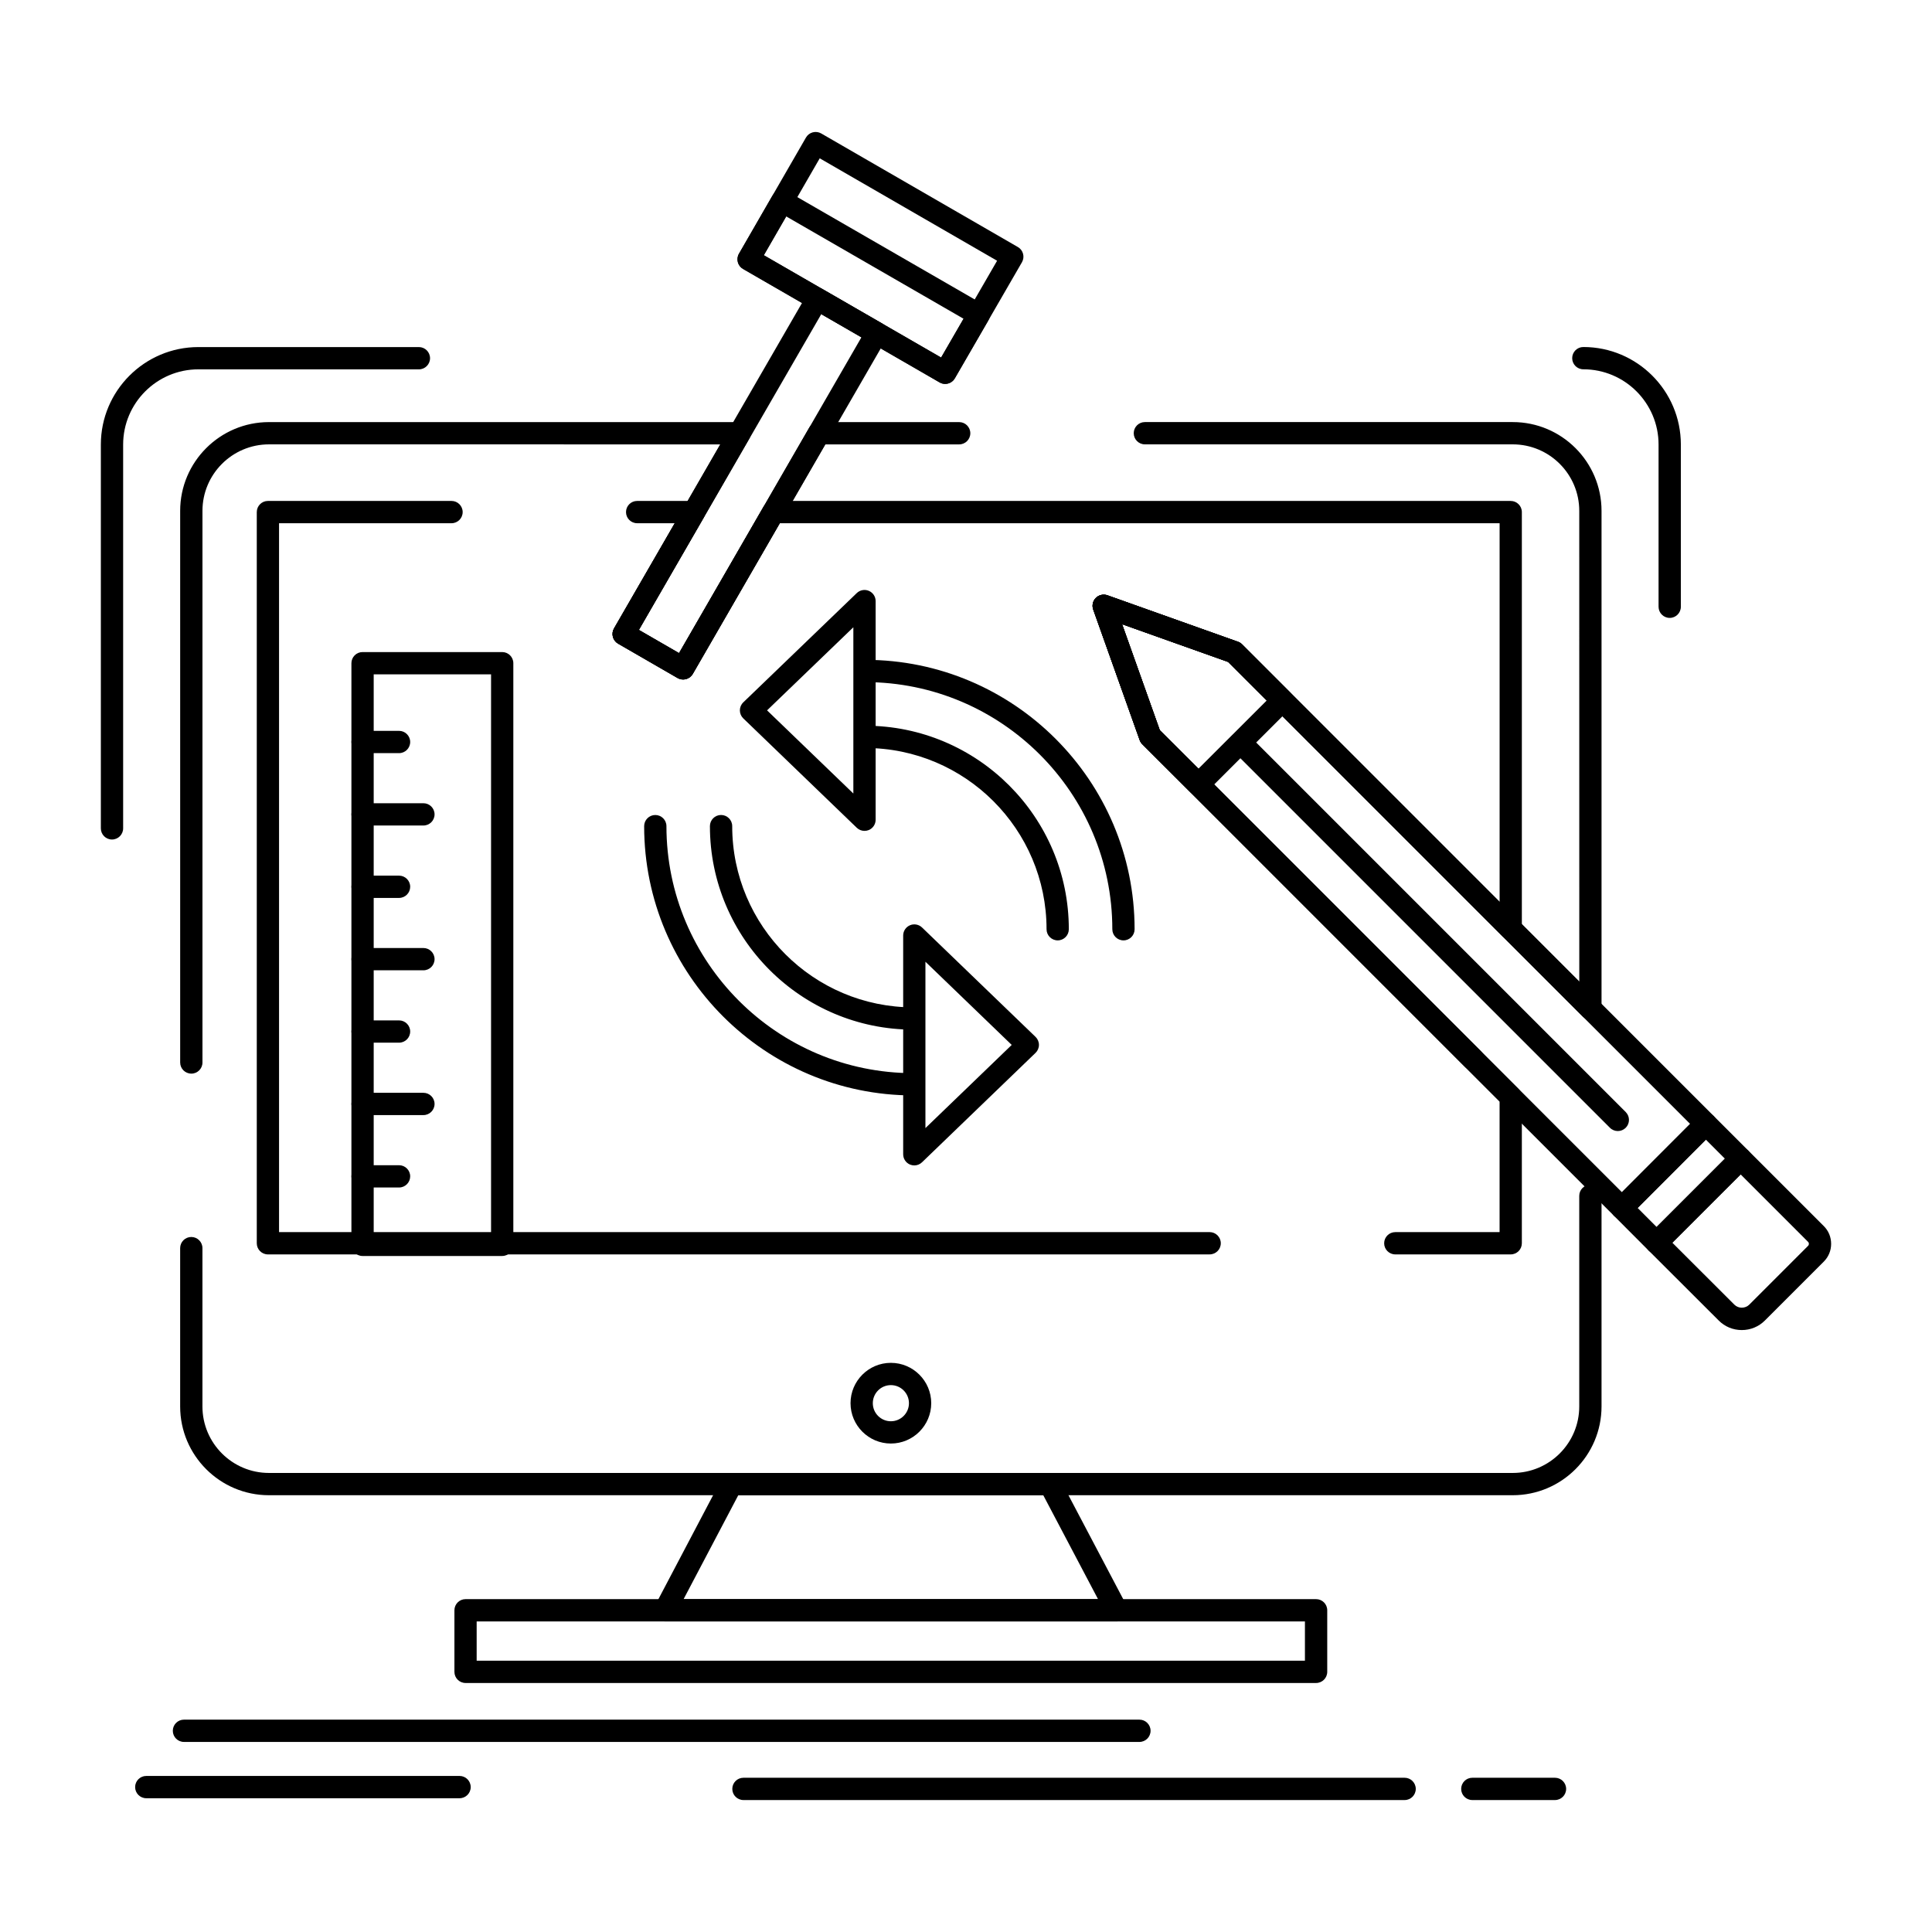 <?xml version="1.0" encoding="UTF-8"?>
<!-- Uploaded to: SVG Repo, www.svgrepo.com, Generator: SVG Repo Mixer Tools -->
<svg fill="#000000" width="800px" height="800px" version="1.1" viewBox="144 144 512 512" xmlns="http://www.w3.org/2000/svg">
 <g>
  <path d="m441.73 393.21c-1.629 0-2.953-1.32-2.953-2.953 0-36.109-29.379-65.488-65.488-65.488-1.629 0-2.953-1.32-2.953-2.953 0-1.629 1.32-2.953 2.953-2.953 39.367 0 71.391 32.027 71.391 71.395 0.004 1.629-1.316 2.953-2.949 2.953zm-17.43 0c-1.629 0-2.953-1.32-2.953-2.953 0-26.484-21.559-48.031-48.059-48.031-1.629 0-2.953-1.32-2.953-2.953 0-1.629 1.32-2.953 2.953-2.953 29.754 0 53.961 24.195 53.961 53.934 0.004 1.633-1.32 2.957-2.949 2.957z"/>
  <path d="m373.1 364.19c-0.75 0-1.488-0.285-2.051-0.828l-30.074-28.984c-0.578-0.559-0.902-1.324-0.902-2.125 0-0.801 0.328-1.57 0.906-2.125l30.074-28.957c0.855-0.82 2.113-1.055 3.203-0.59 1.09 0.465 1.797 1.531 1.797 2.719v57.945c0 1.184-0.707 2.254-1.797 2.719-0.375 0.148-0.77 0.227-1.156 0.227zm-25.82-31.938 22.867 22.039v-44.059z"/>
  <path d="m386.07 434.3c-39.348 0-71.363-32.016-71.363-71.363 0-1.629 1.32-2.953 2.953-2.953 1.629 0 2.953 1.32 2.953 2.953 0 36.094 29.363 65.461 65.457 65.461 1.629 0 2.953 1.32 2.953 2.953 0 1.625-1.32 2.949-2.953 2.949zm0-17.434c-29.738 0-53.934-24.195-53.934-53.934 0-1.629 1.32-2.953 2.953-2.953 1.629 0 2.953 1.32 2.953 2.953 0 26.484 21.547 48.031 48.027 48.031 1.629 0 2.953 1.32 2.953 2.953 0 1.629-1.32 2.949-2.953 2.949z"/>
  <path d="m386.3 452.85c-0.391 0-0.781-0.078-1.152-0.234-1.09-0.465-1.797-1.535-1.797-2.719v-57.973c0-1.184 0.707-2.254 1.797-2.719 1.09-0.465 2.352-0.23 3.203 0.59l30.074 28.984c0.578 0.555 0.906 1.324 0.906 2.125 0 0.801-0.328 1.57-0.906 2.125l-30.074 28.984c-0.566 0.551-1.305 0.836-2.051 0.836zm2.949-53.977v44.082l22.867-22.039z"/>
  <path d="m572.74 443.74c-0.754 0-1.512-0.289-2.086-0.863l-98.793-98.793c-1.152-1.152-1.152-3.023 0-4.176s3.019-1.152 4.176 0l98.793 98.793c1.152 1.152 1.152 3.023 0 4.176-0.578 0.574-1.336 0.863-2.09 0.863z"/>
  <path d="m573.82 467.07c-0.785 0-1.535-0.312-2.086-0.863l-125.02-124.99c-0.309-0.309-0.547-0.684-0.691-1.098l-12.309-34.582c-0.383-1.074-0.109-2.273 0.695-3.078 0.805-0.805 2.008-1.074 3.078-0.695l34.582 12.309c0.414 0.148 0.789 0.383 1.098 0.695l124.99 124.99c1.152 1.152 1.152 3.019 0.004 4.172l-22.246 22.277c-0.559 0.555-1.309 0.863-2.094 0.863zm-122.46-129.56 122.46 122.43 18.074-18.098-122.44-122.44-28.098-10z"/>
  <path d="m583.01 476.29h-0.004c-0.785 0-1.535-0.312-2.09-0.867l-9.188-9.215c-1.148-1.152-1.148-3.019 0.004-4.172l22.246-22.273c0.555-0.555 1.305-0.867 2.09-0.867 0.785 0 1.535 0.312 2.086 0.863l9.215 9.215c1.152 1.152 1.152 3.019 0 4.176l-22.273 22.273c-0.551 0.555-1.301 0.867-2.086 0.867zm-5.016-12.168 5.019 5.035 18.098-18.098-5.039-5.039z"/>
  <path d="m605.59 496.48c-2.328 0-4.504-0.906-6.129-2.547l-18.531-18.504c-0.555-0.555-0.867-1.305-0.867-2.09s0.309-1.535 0.863-2.09l22.273-22.273c1.152-1.152 3.019-1.152 4.176 0l19.965 19.965c1.246 1.242 1.93 2.91 1.93 4.691s-0.688 3.445-1.93 4.691l-15.621 15.621c-1.629 1.633-3.809 2.535-6.129 2.535zm-18.398-23.145 16.453 16.43c1.043 1.055 2.867 1.035 3.902 0.004l15.621-15.621c0.176-0.176 0.203-0.398 0.203-0.516 0-0.117-0.027-0.34-0.199-0.512l-17.879-17.879z"/>
  <path d="m461.59 354.84c-0.754 0-1.508-0.289-2.086-0.863l-12.781-12.75c-0.309-0.309-0.551-0.688-0.695-1.102l-12.309-34.582c-0.383-1.074-0.109-2.269 0.695-3.078 0.805-0.805 2.008-1.074 3.078-0.695l34.582 12.309c0.414 0.148 0.789 0.383 1.098 0.695l12.781 12.781c0.555 0.555 0.863 1.305 0.863 2.09s-0.309 1.535-0.867 2.09l-22.273 22.246c-0.574 0.57-1.328 0.859-2.086 0.859zm-10.223-17.32 10.227 10.199 18.102-18.078-10.223-10.223-28.098-10z"/>
  <path d="m277.09 476.85h-37.008c-1.629 0-2.953-1.32-2.953-2.953v-154.14c0-1.629 1.32-2.953 2.953-2.953h37.004c1.629 0 2.953 1.32 2.953 2.953v154.14c0 1.629-1.32 2.949-2.949 2.949zm-34.055-5.902h31.102v-148.24h-31.102z"/>
  <path d="m249.75 343.59h-9.66c-1.629 0-2.953-1.32-2.953-2.953 0-1.629 1.32-2.953 2.953-2.953h9.66c1.629 0 2.953 1.32 2.953 2.953-0.004 1.633-1.324 2.953-2.953 2.953z"/>
  <path d="m256.21 362.77h-16.121c-1.629 0-2.953-1.32-2.953-2.953 0-1.629 1.32-2.953 2.953-2.953h16.121c1.629 0 2.953 1.32 2.953 2.953 0 1.629-1.32 2.953-2.953 2.953z"/>
  <path d="m249.75 381.96h-9.66c-1.629 0-2.953-1.32-2.953-2.953 0-1.629 1.32-2.953 2.953-2.953h9.66c1.629 0 2.953 1.32 2.953 2.953-0.004 1.629-1.324 2.953-2.953 2.953z"/>
  <path d="m256.21 401.14h-16.121c-1.629 0-2.953-1.32-2.953-2.953 0-1.629 1.32-2.953 2.953-2.953h16.121c1.629 0 2.953 1.32 2.953 2.953s-1.32 2.953-2.953 2.953z"/>
  <path d="m249.75 420.32h-9.66c-1.629 0-2.953-1.324-2.953-2.953s1.32-2.953 2.953-2.953h9.66c1.629 0 2.953 1.32 2.953 2.953-0.004 1.633-1.324 2.953-2.953 2.953z"/>
  <path d="m256.21 439.51h-16.121c-1.629 0-2.953-1.324-2.953-2.953s1.32-2.953 2.953-2.953h16.121c1.629 0 2.953 1.32 2.953 2.953 0 1.629-1.32 2.953-2.953 2.953z"/>
  <path d="m249.75 458.7h-9.66c-1.629 0-2.953-1.324-2.953-2.953 0-1.629 1.32-2.953 2.953-2.953h9.66c1.629 0 2.953 1.32 2.953 2.953-0.004 1.629-1.324 2.953-2.953 2.953z"/>
  <path d="m325.04 324.07c-0.512 0-1.023-0.133-1.477-0.395l-15.762-9.105c-1.41-0.816-1.895-2.621-1.078-4.031l51.289-88.797c0.816-1.41 2.617-1.895 4.031-1.082l15.758 9.078c0.68 0.391 1.176 1.035 1.379 1.793 0.203 0.758 0.098 1.562-0.293 2.242l-51.289 88.824c-0.391 0.68-1.039 1.172-1.793 1.375-0.254 0.062-0.508 0.098-0.766 0.098zm-11.727-13.137 10.648 6.152 48.332-83.707-10.641-6.133z"/>
  <path d="m394.48 245.74c-0.5 0-1.008-0.125-1.473-0.395l-52.094-30.07c-1.41-0.816-1.895-2.621-1.082-4.031l17.762-30.797c0.391-0.68 1.035-1.172 1.793-1.375 0.758-0.203 1.562-0.098 2.242 0.293l52.121 30.102c0.68 0.391 1.172 1.035 1.375 1.793 0.203 0.758 0.094 1.562-0.297 2.242l-17.789 30.77c-0.547 0.941-1.539 1.469-2.559 1.469zm-48.059-34.105 46.984 27.121 14.836-25.656-47.004-27.145z"/>
  <path d="m394.48 245.74c-0.5 0-1.008-0.125-1.473-0.395l-52.094-30.07c-1.41-0.816-1.895-2.621-1.082-4.031l8.879-15.398c0.391-0.68 1.035-1.176 1.793-1.375 0.758-0.203 1.562-0.098 2.242 0.293l52.125 30.074c0.68 0.391 1.176 1.039 1.375 1.793 0.203 0.758 0.098 1.562-0.297 2.242l-8.914 15.398c-0.543 0.941-1.535 1.469-2.555 1.469zm-48.059-34.105 46.984 27.121 5.953-10.285-47.008-27.121z"/>
  <path d="m544.89 540.25h-329.62c-12.973 0-23.527-10.555-23.527-23.527v-41.957c0-1.629 1.32-2.953 2.953-2.953 1.629 0 2.953 1.324 2.953 2.953v41.957c0 9.719 7.906 17.625 17.625 17.625h329.62c9.719 0 17.625-7.906 17.625-17.625v-55.809c0-1.629 1.32-2.953 2.953-2.953 1.629 0 2.953 1.32 2.953 2.953v55.809c-0.008 12.973-10.562 23.527-23.535 23.527zm-350.19-111.73c-1.629 0-2.953-1.32-2.953-2.953v-146.18c0-12.973 10.555-23.527 23.527-23.527h124.71c1.055 0 2.027 0.562 2.555 1.477 0.527 0.914 0.527 2.039 0 2.953l-29.238 50.656 10.648 6.152 34.5-59.758c0.527-0.914 1.5-1.477 2.555-1.477h37.188c1.629 0 2.953 1.32 2.953 2.953 0 1.629-1.32 2.953-2.953 2.953h-35.484l-35.121 60.84c-0.391 0.68-1.035 1.172-1.793 1.375-0.754 0.203-1.562 0.098-2.242-0.297l-15.762-9.105c-1.41-0.816-1.895-2.621-1.078-4.031l28.156-48.781-119.59-0.008c-9.719 0-17.625 7.906-17.625 17.625v146.19c0 1.633-1.32 2.949-2.949 2.949zm339.62-0.945c-0.754 0-1.512-0.289-2.086-0.863l-72.73-72.734-12.777-12.75c-0.309-0.309-0.551-0.688-0.695-1.102l-12.309-34.582c-0.383-1.074-0.109-2.273 0.695-3.078 0.805-0.805 2.008-1.074 3.078-0.695l34.582 12.309c0.414 0.148 0.789 0.383 1.098 0.695l89.352 89.352-0.008-124.74c0-9.719-7.906-17.625-17.625-17.625h-97.492c-1.629 0-2.953-1.32-2.953-2.953 0-1.629 1.32-2.953 2.953-2.953h97.492c12.973 0 23.527 10.555 23.527 23.527v131.87c0 1.195-0.719 2.269-1.824 2.727-1.105 0.461-2.375 0.203-3.219-0.637l-93.922-93.922-28.098-10 10 28.102 12.312 12.281 72.734 72.734c1.152 1.152 1.152 3.023 0 4.176-0.578 0.574-1.332 0.863-2.086 0.863z"/>
  <path d="m544.36 476.43h-30.59c-1.629 0-2.953-1.32-2.953-2.953 0-1.629 1.32-2.953 2.953-2.953h27.637v-34.613l-81.914-81.945-12.777-12.75c-0.309-0.309-0.551-0.688-0.695-1.102l-12.309-34.582c-0.383-1.074-0.109-2.269 0.695-3.078 0.805-0.805 2.008-1.074 3.078-0.695l34.582 12.309c0.414 0.148 0.789 0.383 1.098 0.695l68.246 68.246v-100.35h-190.78l-23.039 39.93c-0.391 0.68-1.035 1.172-1.793 1.375-0.758 0.203-1.562 0.098-2.242-0.297l-15.762-9.105c-1.41-0.816-1.895-2.621-1.078-4.031l16.098-27.871h-9.965c-1.629 0-2.953-1.32-2.953-2.953 0-1.629 1.32-2.953 2.953-2.953h15.078c1.055 0 2.031 0.562 2.555 1.477 0.527 0.914 0.527 2.039 0 2.953l-17.18 29.746 10.645 6.152 22.414-38.848c0.527-0.914 1.5-1.477 2.559-1.477h195.43c1.629 0 2.953 1.32 2.953 2.953v110.43c0 1.195-0.719 2.269-1.824 2.727-1.105 0.457-2.375 0.203-3.219-0.641l-72.816-72.816-28.098-10 10 28.102 12.312 12.281 82.781 82.812c0.555 0.555 0.863 1.305 0.863 2.086v38.785c0.004 1.629-1.316 2.953-2.949 2.953zm-79.789 0h-249.57c-1.629 0-2.953-1.32-2.953-2.953v-193.77c0-1.629 1.32-2.953 2.953-2.953h48.656c1.629 0 2.953 1.32 2.953 2.953 0 1.629-1.32 2.953-2.953 2.953h-45.707v187.86h246.62c1.629 0 2.953 1.324 2.953 2.953 0 1.629-1.32 2.953-2.953 2.953z"/>
  <path d="m439.91 573.69h-0.02-119.62c-1.035 0-1.992-0.543-2.527-1.426s-0.566-1.988-0.086-2.902l17.598-33.441c0.512-0.969 1.516-1.578 2.613-1.578h84.391c1.094 0 2.102 0.605 2.613 1.578l17.477 33.164c0.32 0.473 0.508 1.043 0.508 1.652 0 1.633-1.32 2.953-2.949 2.953zm-114.75-5.902h109.83l-14.512-27.535h-80.828z"/>
  <path d="m492.77 590.01h-225.39c-1.629 0-2.953-1.32-2.953-2.953v-16.316c0-1.629 1.32-2.953 2.953-2.953h225.4c1.629 0 2.953 1.324 2.953 2.953v16.316c-0.004 1.633-1.324 2.953-2.957 2.953zm-222.45-5.902h219.5v-10.414h-219.5z"/>
  <path d="m380.09 526.55c-5.894 0-10.691-4.797-10.691-10.691s4.797-10.691 10.691-10.691c5.898 0 10.695 4.797 10.695 10.691s-4.801 10.691-10.695 10.691zm0-15.48c-2.641 0-4.785 2.148-4.785 4.789s2.148 4.789 4.785 4.789c2.641 0 4.793-2.148 4.793-4.789-0.004-2.641-2.152-4.789-4.793-4.789z"/>
  <path d="m445.96 605.63h-253.21c-1.629 0-2.953-1.32-2.953-2.953 0-1.629 1.32-2.953 2.953-2.953h253.21c1.629 0 2.953 1.324 2.953 2.953-0.004 1.633-1.324 2.953-2.953 2.953z"/>
  <path d="m516.24 621.03h-175.22c-1.629 0-2.953-1.32-2.953-2.953 0-1.629 1.32-2.953 2.953-2.953h175.22c1.629 0 2.953 1.32 2.953 2.953 0 1.629-1.32 2.953-2.949 2.953z"/>
  <path d="m556.09 621.03h-21.91c-1.629 0-2.953-1.32-2.953-2.953 0-1.629 1.32-2.953 2.953-2.953h21.91c1.629 0 2.953 1.32 2.953 2.953 0 1.629-1.324 2.953-2.953 2.953z"/>
  <path d="m265.79 620.55h-83.027c-1.629 0-2.953-1.32-2.953-2.953 0-1.629 1.32-2.953 2.953-2.953h83.027c1.629 0 2.953 1.324 2.953 2.953 0 1.629-1.324 2.953-2.953 2.953z"/>
  <path d="m173.68 366.48c-1.629 0-2.953-1.32-2.953-2.953v-101.71c0-14.25 11.594-25.84 25.844-25.84h58.441c1.629 0 2.953 1.32 2.953 2.953 0 1.629-1.32 2.953-2.953 2.953l-58.441-0.004c-10.992 0-19.938 8.945-19.938 19.938v101.71c0 1.629-1.324 2.953-2.953 2.953z"/>
  <path d="m586.49 307.75c-1.629 0-2.953-1.32-2.953-2.953v-42.992c0-10.992-8.945-19.938-19.938-19.938-1.629 0-2.953-1.32-2.953-2.953 0-1.629 1.324-2.953 2.953-2.953 14.25 0 25.844 11.594 25.844 25.84v42.992c0 1.633-1.32 2.957-2.953 2.957z"/>
 </g>
</svg>